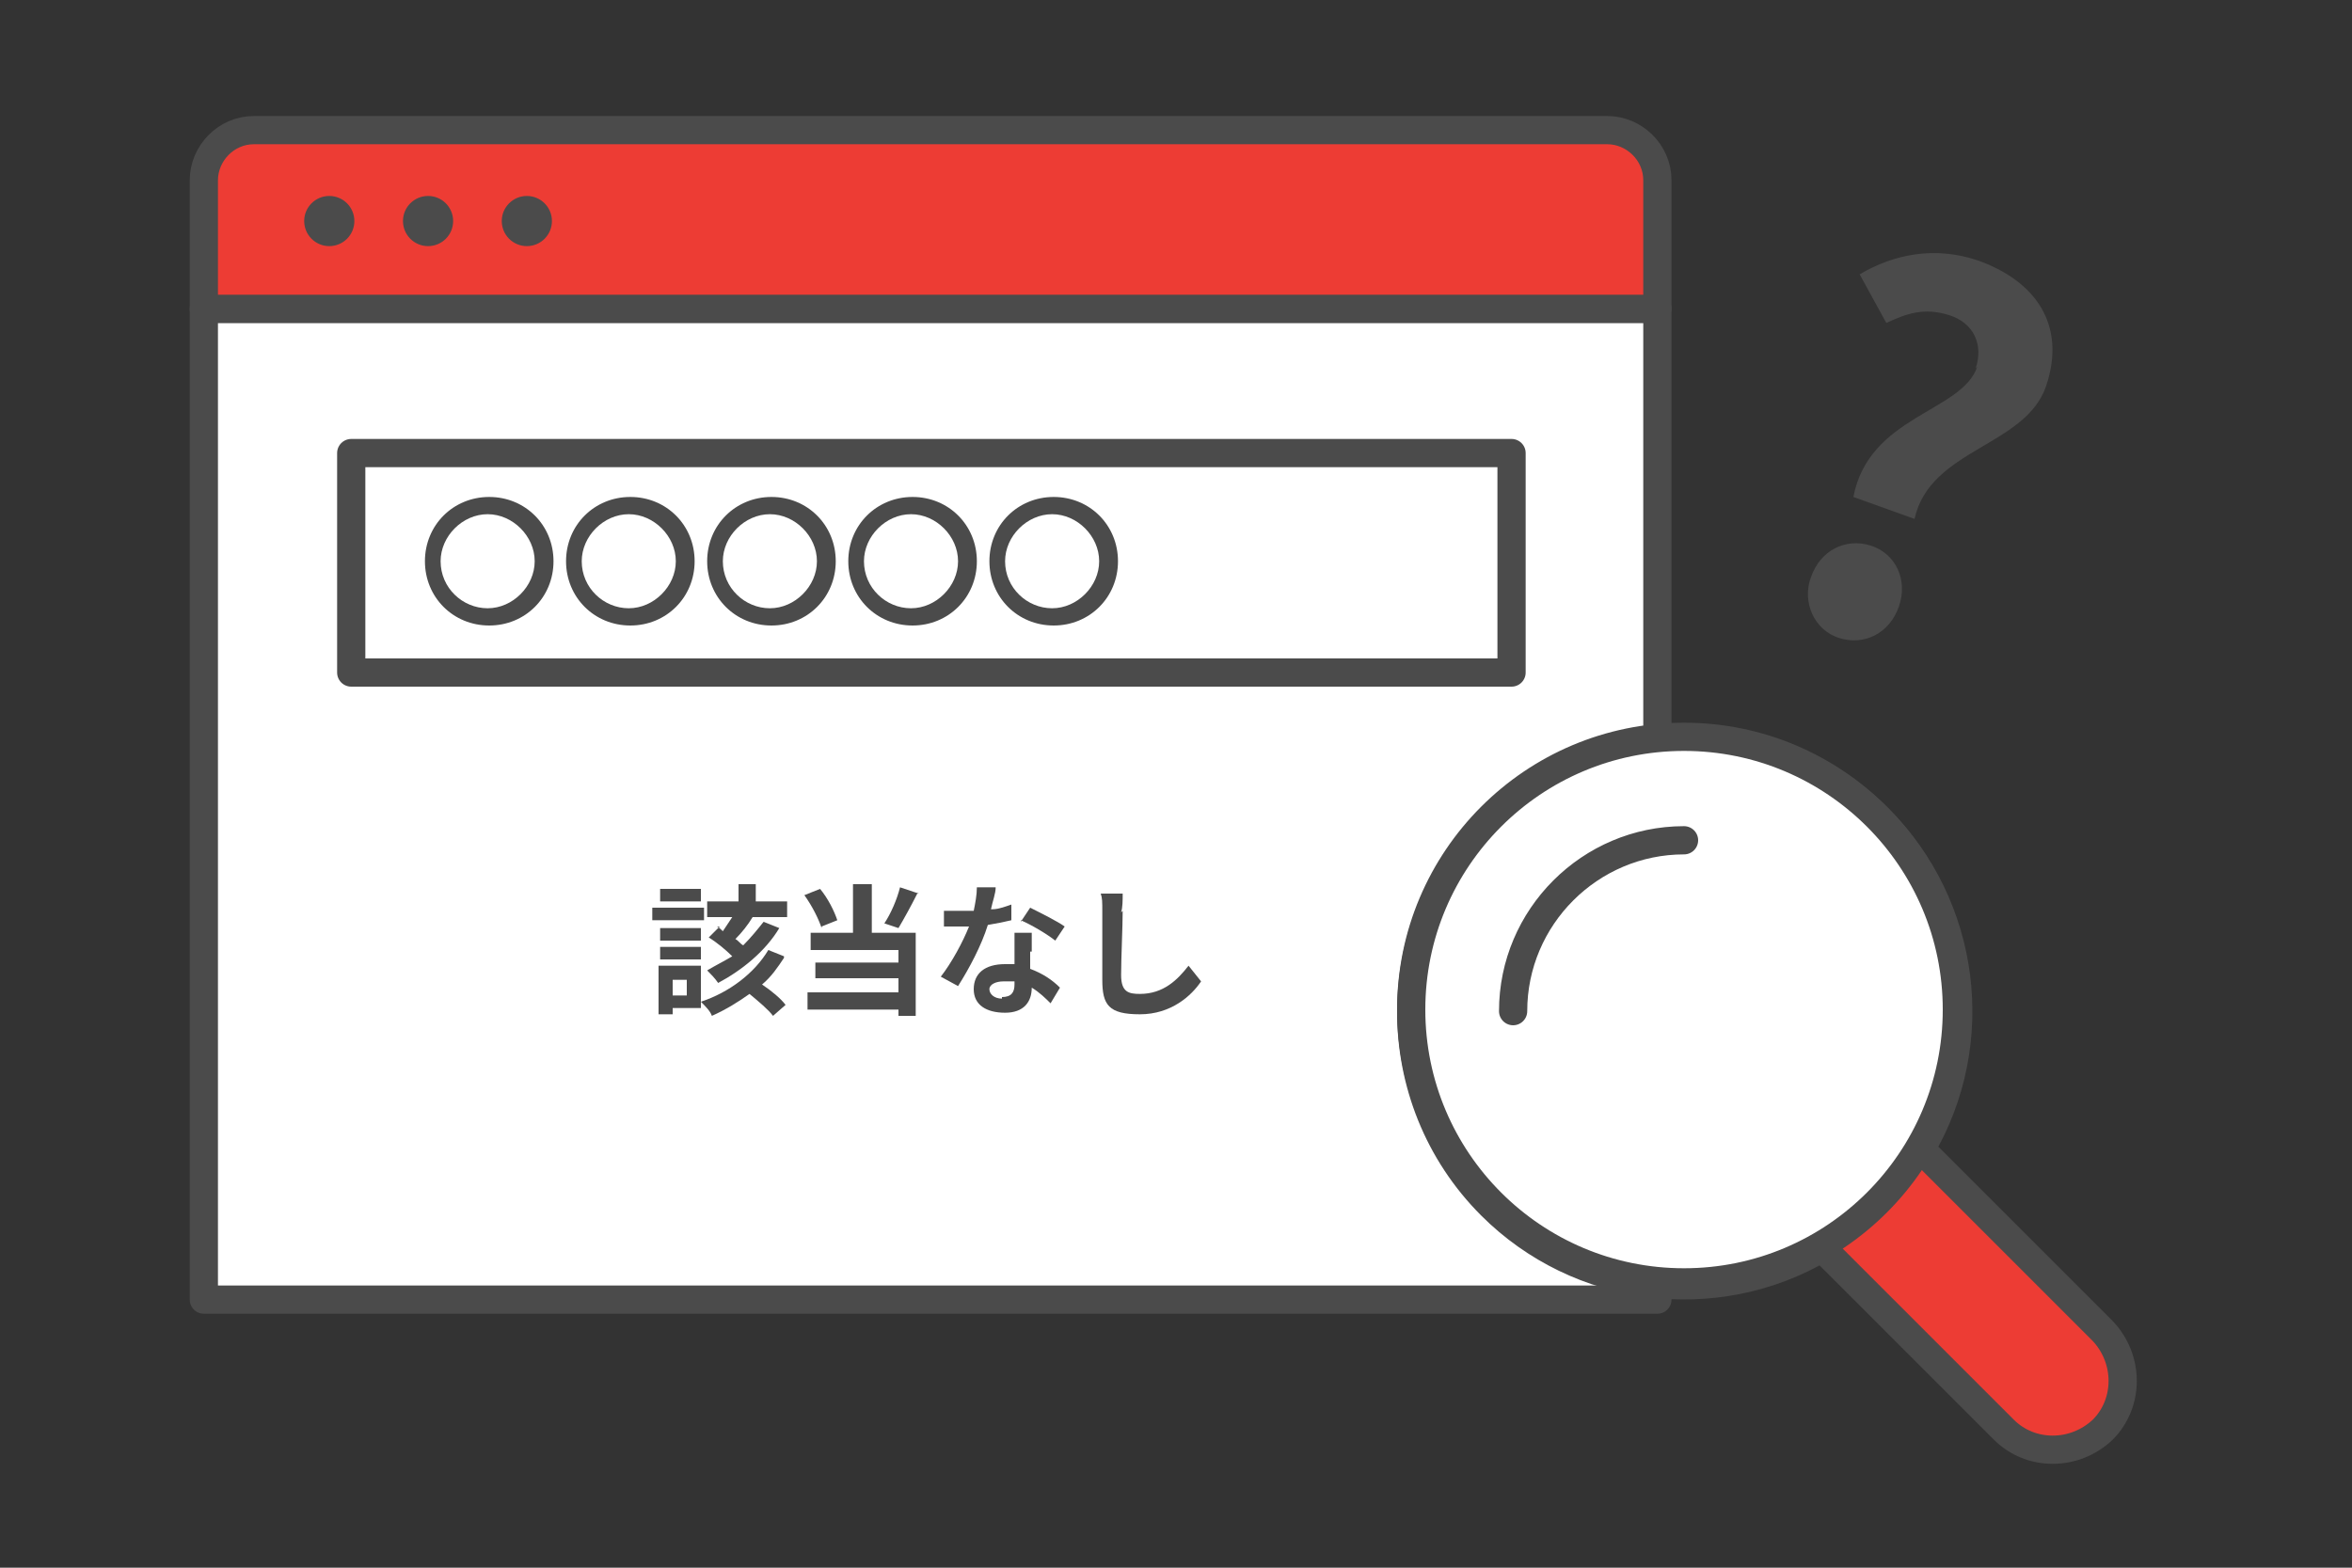 <?xml version="1.0" encoding="UTF-8"?>
<svg id="_レイヤー_2" data-name="レイヤー 2" xmlns="http://www.w3.org/2000/svg" version="1.1" viewBox="0 0 150 100">
  <rect x="0" y="0" width="150" height="100" fill="#333333" stroke="none"/>
  <defs>
    <style>
      .cls-1 {
        fill: none;
      }

      .cls-1, .cls-2, .cls-3 {
        stroke: #4b4b4b;
        stroke-linecap: round;
        stroke-linejoin: round;
        stroke-width: 1.8px;
      }

      .cls-4 {
        fill: #4b4b4b;
      }

      .cls-4, .cls-5 {
        stroke-width: 0px;
      }

      .cls-5 {
        fill: #4b4b4b;
      }

      .cls-2 {
        fill: #fff;
      }

      .cls-3 {
        fill: #ed3c34;
      }
    </style>
  </defs>
  <rect class="cls-2" x="13" y="19.7" width="92.7" height="63.2"/>
  <path class="cls-3" d="M16.2,8.3h86.3c1.7,0,3.2,1.4,3.2,3.2v8.2H13v-8.2c0-1.7,1.4-3.2,3.2-3.2Z"/>
  <circle class="cls-5" cx="33.6" cy="14.1" r="1.6"/>
  <circle class="cls-5" cx="21" cy="14.1" r="1.6"/>
  <circle class="cls-5" cx="27.3" cy="14.1" r="1.6"/>
  <path class="cls-5" d="M126,23.5c.5-1.5-.1-2.9-1.7-3.4s-2.7-.1-4,.5l-1.7-3.1c2.2-1.3,4.8-1.8,7.5-.9,3.7,1.3,5.7,4.1,4.4,8s-7.4,4-8.4,8.5l-3.9-1.4c1-5.2,6.9-5.4,7.9-8.3ZM115.5,36.8c.6-1.7,2.2-2.5,3.8-2s2.4,2.2,1.8,3.9-2.2,2.5-3.8,2-2.4-2.3-1.8-3.9Z"/>
  <g>
    <path class="cls-3" d="M119.8,52.2c-6.8-6.8-17.9-6.8-24.7,0-6.8,6.8-6.8,17.9,0,24.7,5.6,5.6,14.3,6.7,21.1,2.7l11.6,11.6c1.7,1.7,4.5,1.7,6.3,0,1.7-1.7,1.7-4.5,0-6.3l-11.6-11.6c4-6.8,2.9-15.5-2.7-21.1h0Z"/>
    <circle class="cls-2" cx="107.4" cy="64.4" r="17.4"/>
    <path class="cls-1" d="M96.5,64.5c0-6,4.9-10.9,10.9-10.9h0"/>
  </g>
  <g>
    <rect class="cls-1" x="22.4" y="28.9" width="74" height="14"/>
    <g>
      <path class="cls-4" d="M35.3,35.8c0,2.3-1.8,4.1-4.1,4.1s-4.1-1.8-4.1-4.1,1.8-4.1,4.1-4.1,4.1,1.8,4.1,4.1ZM28.1,35.8c0,1.7,1.4,3,3,3s3-1.4,3-3-1.4-3-3-3-3,1.4-3,3Z"/>
      <path class="cls-4" d="M44.3,35.8c0,2.3-1.8,4.1-4.1,4.1s-4.1-1.8-4.1-4.1,1.8-4.1,4.1-4.1,4.1,1.8,4.1,4.1ZM37.1,35.8c0,1.7,1.4,3,3,3s3-1.4,3-3-1.4-3-3-3-3,1.4-3,3Z"/>
      <path class="cls-4" d="M53.3,35.8c0,2.3-1.8,4.1-4.1,4.1s-4.1-1.8-4.1-4.1,1.8-4.1,4.1-4.1,4.1,1.8,4.1,4.1ZM46.1,35.8c0,1.7,1.4,3,3,3s3-1.4,3-3-1.4-3-3-3-3,1.4-3,3Z"/>
      <path class="cls-4" d="M62.3,35.8c0,2.3-1.8,4.1-4.1,4.1s-4.1-1.8-4.1-4.1,1.8-4.1,4.1-4.1,4.1,1.8,4.1,4.1ZM55.1,35.8c0,1.7,1.4,3,3,3s3-1.4,3-3-1.4-3-3-3-3,1.4-3,3Z"/>
      <path class="cls-4" d="M71.3,35.8c0,2.3-1.8,4.1-4.1,4.1s-4.1-1.8-4.1-4.1,1.8-4.1,4.1-4.1,4.1,1.8,4.1,4.1ZM64.1,35.8c0,1.7,1.4,3,3,3s3-1.4,3-3-1.4-3-3-3-3,1.4-3,3Z"/>
    </g>
  </g>
  <g>
    <path class="cls-4" d="M44.9,58.7h-3.3v-.8h3.3v.8ZM44.7,64.3h-1.8v.4h-.9v-3.1h2.7v2.7ZM44.7,60h-2.6v-.8h2.6v.8ZM42.1,60.4h2.6v.8h-2.6v-.8ZM44.7,57.5h-2.6v-.8h2.6v.8ZM42.9,62.5v1h.9v-1h-.9ZM50,61.1c-.4.6-.8,1.2-1.4,1.7.6.4,1.2.9,1.5,1.3l-.8.7c-.3-.4-.9-.9-1.5-1.4-.7.5-1.5,1-2.4,1.4-.1-.3-.4-.6-.7-.9,1.8-.6,3.4-1.8,4.3-3.3l1,.4ZM45.7,59.1c.1,0,.3.2.4.3.2-.3.4-.6.6-.9h-1.6v-1h2v-1.1h1.1v1.1h2v1h-2.2c-.3.5-.7,1-1.1,1.4.2.1.3.3.5.4.5-.5.9-1,1.3-1.5l1,.4c-.9,1.5-2.4,2.7-3.9,3.5-.2-.3-.5-.6-.7-.8.5-.3,1.1-.6,1.6-.9-.4-.4-1-.9-1.5-1.2l.7-.7Z"/>
    <path class="cls-4" d="M52.4,59.2c-.2-.6-.6-1.4-1.1-2.1l1-.4c.5.6.9,1.4,1.1,2l-1,.4ZM55.5,59.5h2.9v5.3h-1.1v-.4h-5.8v-1.1h5.8v-.9h-5.3v-1h5.3v-.8h-5.6v-1.1h2.7v-3.1h1.2v3.1ZM58.5,57c-.4.8-.9,1.7-1.2,2.2l-.9-.3c.4-.6.8-1.5,1-2.3l1.2.4Z"/>
    <path class="cls-4" d="M63.3,58c.4,0,.9-.2,1.2-.3v1c-.4.1-.9.2-1.5.3-.4,1.3-1.2,2.8-1.9,3.9l-1.1-.6c.7-.9,1.4-2.2,1.8-3.2-.2,0-.3,0-.5,0-.4,0-.7,0-1.1,0v-1c.3,0,.8,0,1.1,0s.5,0,.8,0c.1-.5.2-1,.2-1.5h1.2c0,.4-.2.9-.3,1.4ZM65.7,60.7c0,.3,0,.7,0,1.1.8.3,1.4.7,1.9,1.2l-.6,1c-.3-.3-.7-.7-1.2-1h0c0,.9-.5,1.6-1.7,1.6s-2-.5-2-1.5.7-1.6,2-1.6.4,0,.6,0c0-.7,0-1.5,0-2h1.1c0,.4,0,.8,0,1.2ZM63.9,63.6c.6,0,.8-.3.8-.8v-.2c-.2,0-.5,0-.7,0-.5,0-.9.2-.9.5s.3.6.8.6ZM65.1,58.8l.6-.9c.6.3,1.8.9,2.2,1.2l-.6.9c-.5-.4-1.5-1-2.2-1.3Z"/>
    <path class="cls-4" d="M71.6,58.1c0,1-.1,3-.1,4.1s.5,1.2,1.2,1.2c1.5,0,2.4-.9,3.1-1.8l.8,1c-.6.9-1.9,2.1-3.9,2.1s-2.4-.6-2.4-2.2,0-3.6,0-4.3,0-.9-.1-1.2h1.4c0,.4,0,.9-.1,1.2Z"/>
  </g>
</svg>